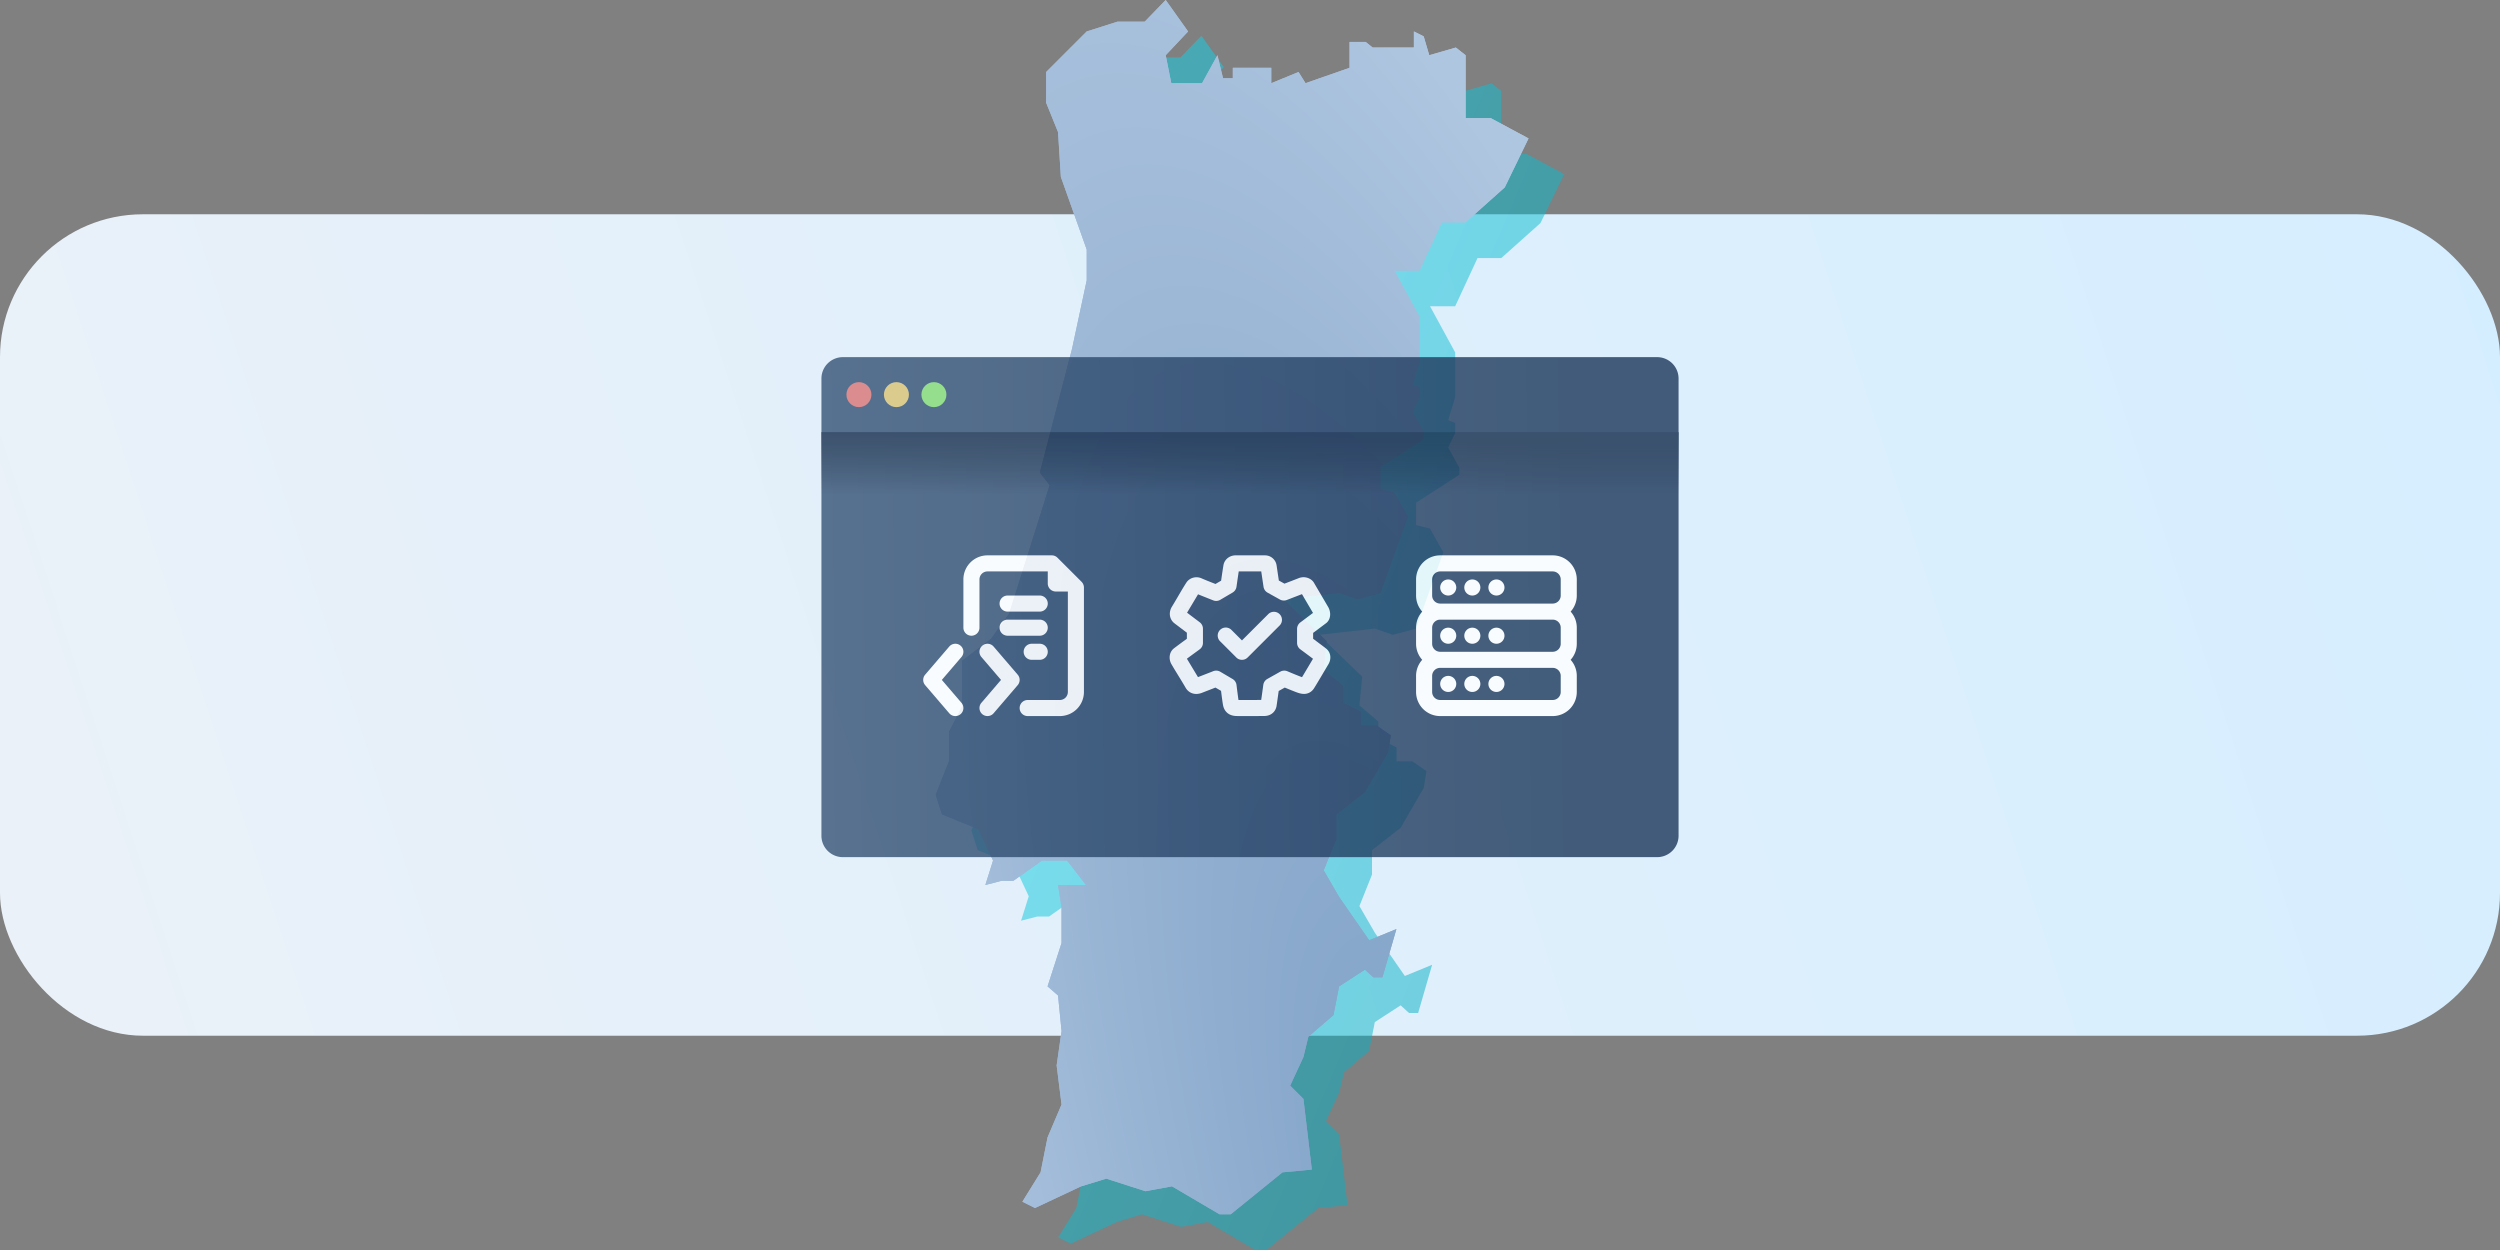 <svg xmlns="http://www.w3.org/2000/svg" width="350" height="175" fill="none"><rect width="100%" height="100%" fill="#808080" stroke="none"/><rect width="350" height="115" y="30" fill="url(#a)" rx="20"/><path fill="url(#b)" d="M171.331 9.404 168.199 5l-2.936 3.034h-3.817l-4.306 1.37-5.677 5.677v4.306l1.664 4.11.392 6.264 3.621 10.179v4.306l-2.055 9.591-4.502 17.323 1.37 1.762-5.677 18.008-2.544 3.523-4.013 3.034v6.362l-1.859 3.621v4.11l-1.86 4.698.881 2.74 5.089 2.056 2.055 4.404-1.076 3.425 2.251-.587h1.664l4.012-2.838h3.524l2.642 3.425h-3.915l.49 3.132v4.991l-1.958 6.068 1.468 1.273.49 4.991-.686 4.796.686 5.48-1.958 4.6-.979 4.894-2.544 4.11 1.762.881 6.459-3.034 3.523-1.076 5.481 1.761 3.719-.685 6.655 3.915h1.566l7.242-5.872 4.111-.392-1.174-9.885-1.86-1.859 1.86-4.013.685-2.838 3.523-3.034.783-4.013 3.621-2.348 1.175 1.076h1.272l1.957-6.753-3.817 1.566-4.208-6.068-2.153-3.719 1.761-4.404v-3.426l4.013-3.131 3.23-5.579.391-2.349-1.957-1.37h-2.251v-1.957l-2.545-1.273v-2.349l-2.642-2.25.391-4.013-6.068-5.873 7.83-.88 2.545.88 3.229-.88 3.817-10.668-1.859-3.328-1.958-.49v-3.13l6.068-3.916v-.978l-1.566-2.839.979-2.055v-1.37l-.979-.392.979-3.23v-6.263l-3.523-6.46h3.523l3.132-6.752h3.327l5.481-4.894 3.328-6.85-5.285-2.839h-3.524v-8.808l-1.37-1.077-3.719 1.077-.783-2.643-1.37-.685v2.251h-5.774l-.979-.783h-2.251v3.621l-6.166 2.153-.979-1.565-3.816 1.566v-2.154h-5.383v1.468h-1.37l-.783-3.23-2.154 3.915h-4.306l-.783-3.914z" opacity=".5"/><path fill="url(#c)" d="M166.331 4.404 163.199 0l-2.936 3.034h-3.817l-4.306 1.37-5.677 5.677v4.306l1.664 4.11.392 6.264 3.621 10.179v4.306l-2.055 9.591-4.502 17.323 1.37 1.762-5.677 18.008-2.544 3.523-4.013 3.034v6.362l-1.859 3.621v4.11l-1.86 4.698.881 2.74 5.089 2.056 2.055 4.404-1.076 3.425 2.251-.587h1.664l4.012-2.838h3.524l2.642 3.425h-3.915l.49 3.132v4.991l-1.958 6.068 1.468 1.273.49 4.991-.686 4.796.686 5.48-1.958 4.6-.979 4.894-2.544 4.11 1.762.881 6.459-3.034 3.523-1.076 5.481 1.761 3.719-.685 6.655 3.915h1.566l7.242-5.872 4.111-.392-1.174-9.885-1.86-1.859 1.86-4.013.685-2.838 3.523-3.034.783-4.013 3.621-2.348 1.175 1.076h1.272l1.957-6.753-3.817 1.566-4.208-6.068-2.153-3.719 1.761-4.404v-3.426l4.013-3.131 3.23-5.579.391-2.349-1.957-1.37h-2.251v-1.957l-2.545-1.273V96.01l-2.642-2.25.391-4.013-6.068-5.873 7.83-.88 2.545.88 3.229-.88 3.817-10.668-1.859-3.328-1.958-.49v-3.13l6.068-3.916v-.978l-1.566-2.839.979-2.055v-1.37l-.979-.392.979-3.23v-6.263l-3.523-6.46h3.523l3.132-6.752h3.327l5.481-4.894 3.328-6.85-5.285-2.839h-3.524V7.732l-1.37-1.077-3.719 1.077-.783-2.643-1.37-.685v2.251h-5.774l-.979-.783h-2.251v3.621l-6.166 2.153-.979-1.565-3.816 1.566V9.493h-5.383v1.468h-1.37l-.783-3.23-2.154 3.915h-4.306l-.783-3.914z"/><path fill="url(#d)" d="M166.331 4.404 163.199 0l-2.936 3.034h-3.817l-4.306 1.37-5.677 5.677v4.306l1.664 4.11.392 6.264 3.621 10.179v4.306l-2.055 9.591-4.502 17.323 1.37 1.762-5.677 18.008-2.544 3.523-4.013 3.034v6.362l-1.859 3.621v4.11l-1.86 4.698.881 2.74 5.089 2.056 2.055 4.404-1.076 3.425 2.251-.587h1.664l4.012-2.838h3.524l2.642 3.425h-3.915l.49 3.132v4.991l-1.958 6.068 1.468 1.273.49 4.991-.686 4.796.686 5.48-1.958 4.6-.979 4.894-2.544 4.11 1.762.881 6.459-3.034 3.523-1.076 5.481 1.761 3.719-.685 6.655 3.915h1.566l7.242-5.872 4.111-.392-1.174-9.885-1.86-1.859 1.86-4.013.685-2.838 3.523-3.034.783-4.013 3.621-2.348 1.175 1.076h1.272l1.957-6.753-3.817 1.566-4.208-6.068-2.153-3.719 1.761-4.404v-3.426l4.013-3.131 3.23-5.579.391-2.349-1.957-1.37h-2.251v-1.957l-2.545-1.273V96.01l-2.642-2.25.391-4.013-6.068-5.873 7.83-.88 2.545.88 3.229-.88 3.817-10.668-1.859-3.328-1.958-.49v-3.13l6.068-3.916v-.978l-1.566-2.839.979-2.055v-1.37l-.979-.392.979-3.23v-6.263l-3.523-6.46h3.523l3.132-6.752h3.327l5.481-4.894 3.328-6.85-5.285-2.839h-3.524V7.732l-1.37-1.077-3.719 1.077-.783-2.643-1.37-.685v2.251h-5.774l-.979-.783h-2.251v3.621l-6.166 2.153-.979-1.565-3.816 1.566V9.493h-5.383v1.468h-1.37l-.783-3.23-2.154 3.915h-4.306l-.783-3.914z"/><g opacity=".8"><path fill="url(#e)" d="M115 53a3 3 0 0 1 3-3h114a3 3 0 0 1 3 3v64a3 3 0 0 1-3 3H118a3 3 0 0 1-3-3z"/><path fill="url(#f)" d="M115 60.5h120v8.75H115z"/><circle cx="120.249" cy="55.249" r="1.75" fill="#da7373"/><circle cx="125.499" cy="55.249" r="1.75" fill="#dac373"/><circle cx="130.749" cy="55.249" r="1.75" fill="#82da73"/><path fill="#fff" d="M202.751 90.125a1.125 1.125 0 1 0 0-2.25 1.125 1.125 0 0 0 0 2.25m3.375 0a1.125 1.125 0 1 0 0-2.25 1.125 1.125 0 0 0 0 2.25m3.375 0a1.125 1.125 0 1 0 0-2.25 1.125 1.125 0 0 0 0 2.25m-6.75-6.75a1.125 1.125 0 1 0 0-2.25 1.125 1.125 0 0 0 0 2.25m3.375 0a1.125 1.125 0 1 0 0-2.25 1.125 1.125 0 0 0 0 2.25m3.375 0a1.125 1.125 0 1 0 0-2.25 1.125 1.125 0 0 0 0 2.25m-6.75 13.5a1.125 1.125 0 1 0 0-2.25 1.125 1.125 0 0 0 0 2.25m3.375 0a1.125 1.125 0 1 0 0-2.25 1.125 1.125 0 0 0 0 2.25m3.375 0a1.125 1.125 0 1 0 0-2.25 1.125 1.125 0 0 0 0 2.25"/><path fill="#fff" fill-rule="evenodd" d="M201.625 77.75a3.375 3.375 0 0 0-3.375 3.375v2.25c0 .864.325 1.653.859 2.25a3.36 3.36 0 0 0-.859 2.25v2.25c0 .864.325 1.653.86 2.25a3.36 3.36 0 0 0-.86 2.25v2.25a3.375 3.375 0 0 0 3.375 3.375h15.75a3.375 3.375 0 0 0 3.375-3.375v-2.25a3.36 3.36 0 0 0-.86-2.25 3.36 3.36 0 0 0 .86-2.25v-2.25c0-.865-.325-1.653-.859-2.25a3.36 3.36 0 0 0 .859-2.25v-2.25a3.375 3.375 0 0 0-3.375-3.375zm-.022 9h15.794c.611.011 1.103.51 1.103 1.125v2.25c0 .621-.504 1.125-1.125 1.125h-15.75a1.125 1.125 0 0 1-1.125-1.125v-2.25c0-.614.492-1.114 1.103-1.125m15.794-2.25a1.125 1.125 0 0 0 1.103-1.125v-2.25c0-.621-.504-1.125-1.125-1.125h-15.75c-.621 0-1.125.504-1.125 1.125v2.25c0 .614.492 1.113 1.103 1.125h15.794m-15.772 9c-.621 0-1.125.504-1.125 1.125v2.25c0 .621.504 1.125 1.125 1.125h15.75c.621 0 1.125-.504 1.125-1.125v-2.25c0-.621-.504-1.125-1.125-1.125z" clip-rule="evenodd"/><path fill="#fff" d="M179.171 87.547a1.126 1.126 0 0 0-1.591-1.592l-3.705 3.705-1.455-1.454a1.125 1.125 0 1 0-1.591 1.59l2.25 2.251c.439.44 1.152.44 1.591 0z"/><path fill="#fff" fill-rule="evenodd" d="M172.959 77.75c-.691 0-1.486.45-1.669 1.339a87 87 0 0 0-.332 2.203l-.79.465-.489-.193c-.484-.19-.968-.38-1.444-.588a1.76 1.76 0 0 0-1.166-.105 1.67 1.67 0 0 0-.983.7c-.409.636-.791 1.29-1.173 1.945-.277.473-.553.946-.839 1.413l-.001.001a1.9 1.9 0 0 0-.296 1.049c.01.425.181.921.637 1.275.188.146 1.078.819 1.748 1.325v.85a97 97 0 0 0-1.835 1.359c-.723.602-.68 1.575-.342 2.167.32.558.656 1.105.993 1.653.337.547.674 1.094.993 1.651.149.261.422.605.893.783.476.18.962.12 1.388-.04a297.93 297.93 0 0 0 1.913-.743l.781.46c.093.75.226 1.767.291 2.06.073.335.236.75.629 1.063.376.298.806.376 1.139.397.409.024 2.673.01 3.599.004l.118-.001.264-.001c.269 0 .646-.05 1.002-.276.398-.254.657-.66.733-1.142.038-.238.185-1.288.296-2.084l.85-.478c.268.11.565.233.845.345.43.173.936.374 1.147.43l.028.008c.132.036.456.124.798.1.48-.035.93-.27 1.241-.724.247-.36 1.874-3.124 2.069-3.455l.015-.026c.274-.466.471-1.439-.326-2.116-.177-.15-1.139-.867-1.844-1.39v-.826c.708-.532 1.638-1.23 1.777-1.332.577-.42.617-1.067.604-1.35a2.1 2.1 0 0 0-.268-.929l-1.52-2.59-.434-.741c-.223-.433-.628-.664-.941-.766a1.82 1.82 0 0 0-1.247.045 281 281 0 0 1-1.986.768l-.787-.439a373 373 0 0 1-.312-2.1 1.64 1.64 0 0 0-1.626-1.423zm.15 4.395c.08-.56.221-1.543.312-2.145h3.152c.091.618.238 1.599.321 2.154.052.345.261.646.566.816l1.729.964c.292.162.64.187.951.067.543-.208 1.56-.599 2.136-.822.415.714 1.183 2.017 1.544 2.63l-1.782 1.337a1.13 1.13 0 0 0-.448.9V90c0 .358.169.694.456.906.462.34 1.267.938 1.773 1.32-.394.666-1.146 1.938-1.536 2.58-.634-.237-1.26-.499-1.885-.76l-.17-.072a1.13 1.13 0 0 0-.985.057l-1.815 1.02a1.13 1.13 0 0 0-.564.826c-.076.55-.21 1.519-.295 2.116h-.113c-.847.006-2.423.015-3.07.006a97 97 0 0 1-.274-2.102 1.13 1.13 0 0 0-.546-.835l-1.73-1.02a1.13 1.13 0 0 0-.981-.077c-.534.209-1.578.616-2.137.831l-.831-1.38-.722-1.198c.504-.373 1.317-.967 1.785-1.308.291-.212.463-.55.463-.91v-1.982c0-.353-.166-.686-.448-.899a578.86 578.86 0 0 1-1.776-1.341l.707-1.184.832-1.392c.605.248 1.601.643 2.123.85.323.128.686.1.985-.077l1.73-1.019c.295-.173.495-.472.543-.81" clip-rule="evenodd"/><path fill="#fff" d="M138.25 77.75a3.375 3.375 0 0 0-3.375 3.375v6.75a1.125 1.125 0 0 0 2.25 0v-6.75c0-.621.504-1.125 1.125-1.125h8.438v1.688c0 .62.503 1.124 1.124 1.124h1.688v14.063c0 .621-.504 1.125-1.125 1.125h-4.5a1.125 1.125 0 0 0 0 2.25h4.5a3.375 3.375 0 0 0 3.375-3.375V82.25c0-.298-.119-.585-.33-.796l-3.375-3.374a1.12 1.12 0 0 0-.795-.33z"/><path fill="#fff" d="M139.938 84.5c0-.621.503-1.125 1.124-1.125h4.5a1.125 1.125 0 1 1 0 2.25h-4.5a1.124 1.124 0 0 1-1.124-1.125m0 3.375c0-.621.503-1.125 1.124-1.125h4.5a1.125 1.125 0 1 1 0 2.25h-4.5a1.124 1.124 0 0 1-1.124-1.125m-5.456 2.521c.472.404.527 1.114.122 1.586l-2.747 3.206 2.747 3.205a1.124 1.124 0 1 1-1.708 1.464l-3.375-3.937a1.125 1.125 0 0 1 0-1.465l3.375-3.937a1.124 1.124 0 0 1 1.586-.122m3.036 0a1.124 1.124 0 0 1 1.586.122l3.375 3.937a1.125 1.125 0 0 1 0 1.465l-3.375 3.937a1.124 1.124 0 1 1-1.708-1.464l2.747-3.206-2.747-3.205a1.125 1.125 0 0 1 .122-1.586m6.92-.271a1.125 1.125 0 1 0 0 2.25h1.124a1.125 1.125 0 1 0 0-2.25z"/></g><defs><linearGradient id="a" x1="0" x2="350" y1="145" y2="30" gradientUnits="userSpaceOnUse"><stop stop-color="#ebf1f8"/><stop offset="1" stop-color="#d5eeff"/></linearGradient><linearGradient id="b" x1="136" x2="267.52" y1="5" y2="61.144" gradientUnits="userSpaceOnUse"><stop stop-color="#14ddf4"/><stop offset="1" stop-color="#00a3b5"/></linearGradient><linearGradient id="e" x1="220" x2="114.282" y1="50" y2="51.101" gradientUnits="userSpaceOnUse"><stop stop-color="#1b365a"/><stop offset="1" stop-color="#345275"/></linearGradient><linearGradient id="f" x1="115" x2="115" y1="60.5" y2="69.25" gradientUnits="userSpaceOnUse"><stop stop-color="#122a4a"/><stop offset="1" stop-color="#0b1e38" stop-opacity="0"/></linearGradient><radialGradient id="c" cx="0" cy="0" r="1" gradientTransform="rotate(-108.261 173.48 18.84) scale(233.087 72.281)" gradientUnits="userSpaceOnUse"><stop stop-color="#7a9dc4"/><stop offset="1" stop-color="#afc6e0"/></radialGradient><radialGradient id="d" cx="0" cy="0" r="1" gradientTransform="rotate(-108.261 173.48 18.84) scale(233.087 72.281)" gradientUnits="userSpaceOnUse"><stop stop-color="#7a9dc4"/><stop offset="1" stop-color="#afc6e0"/></radialGradient></defs></svg>